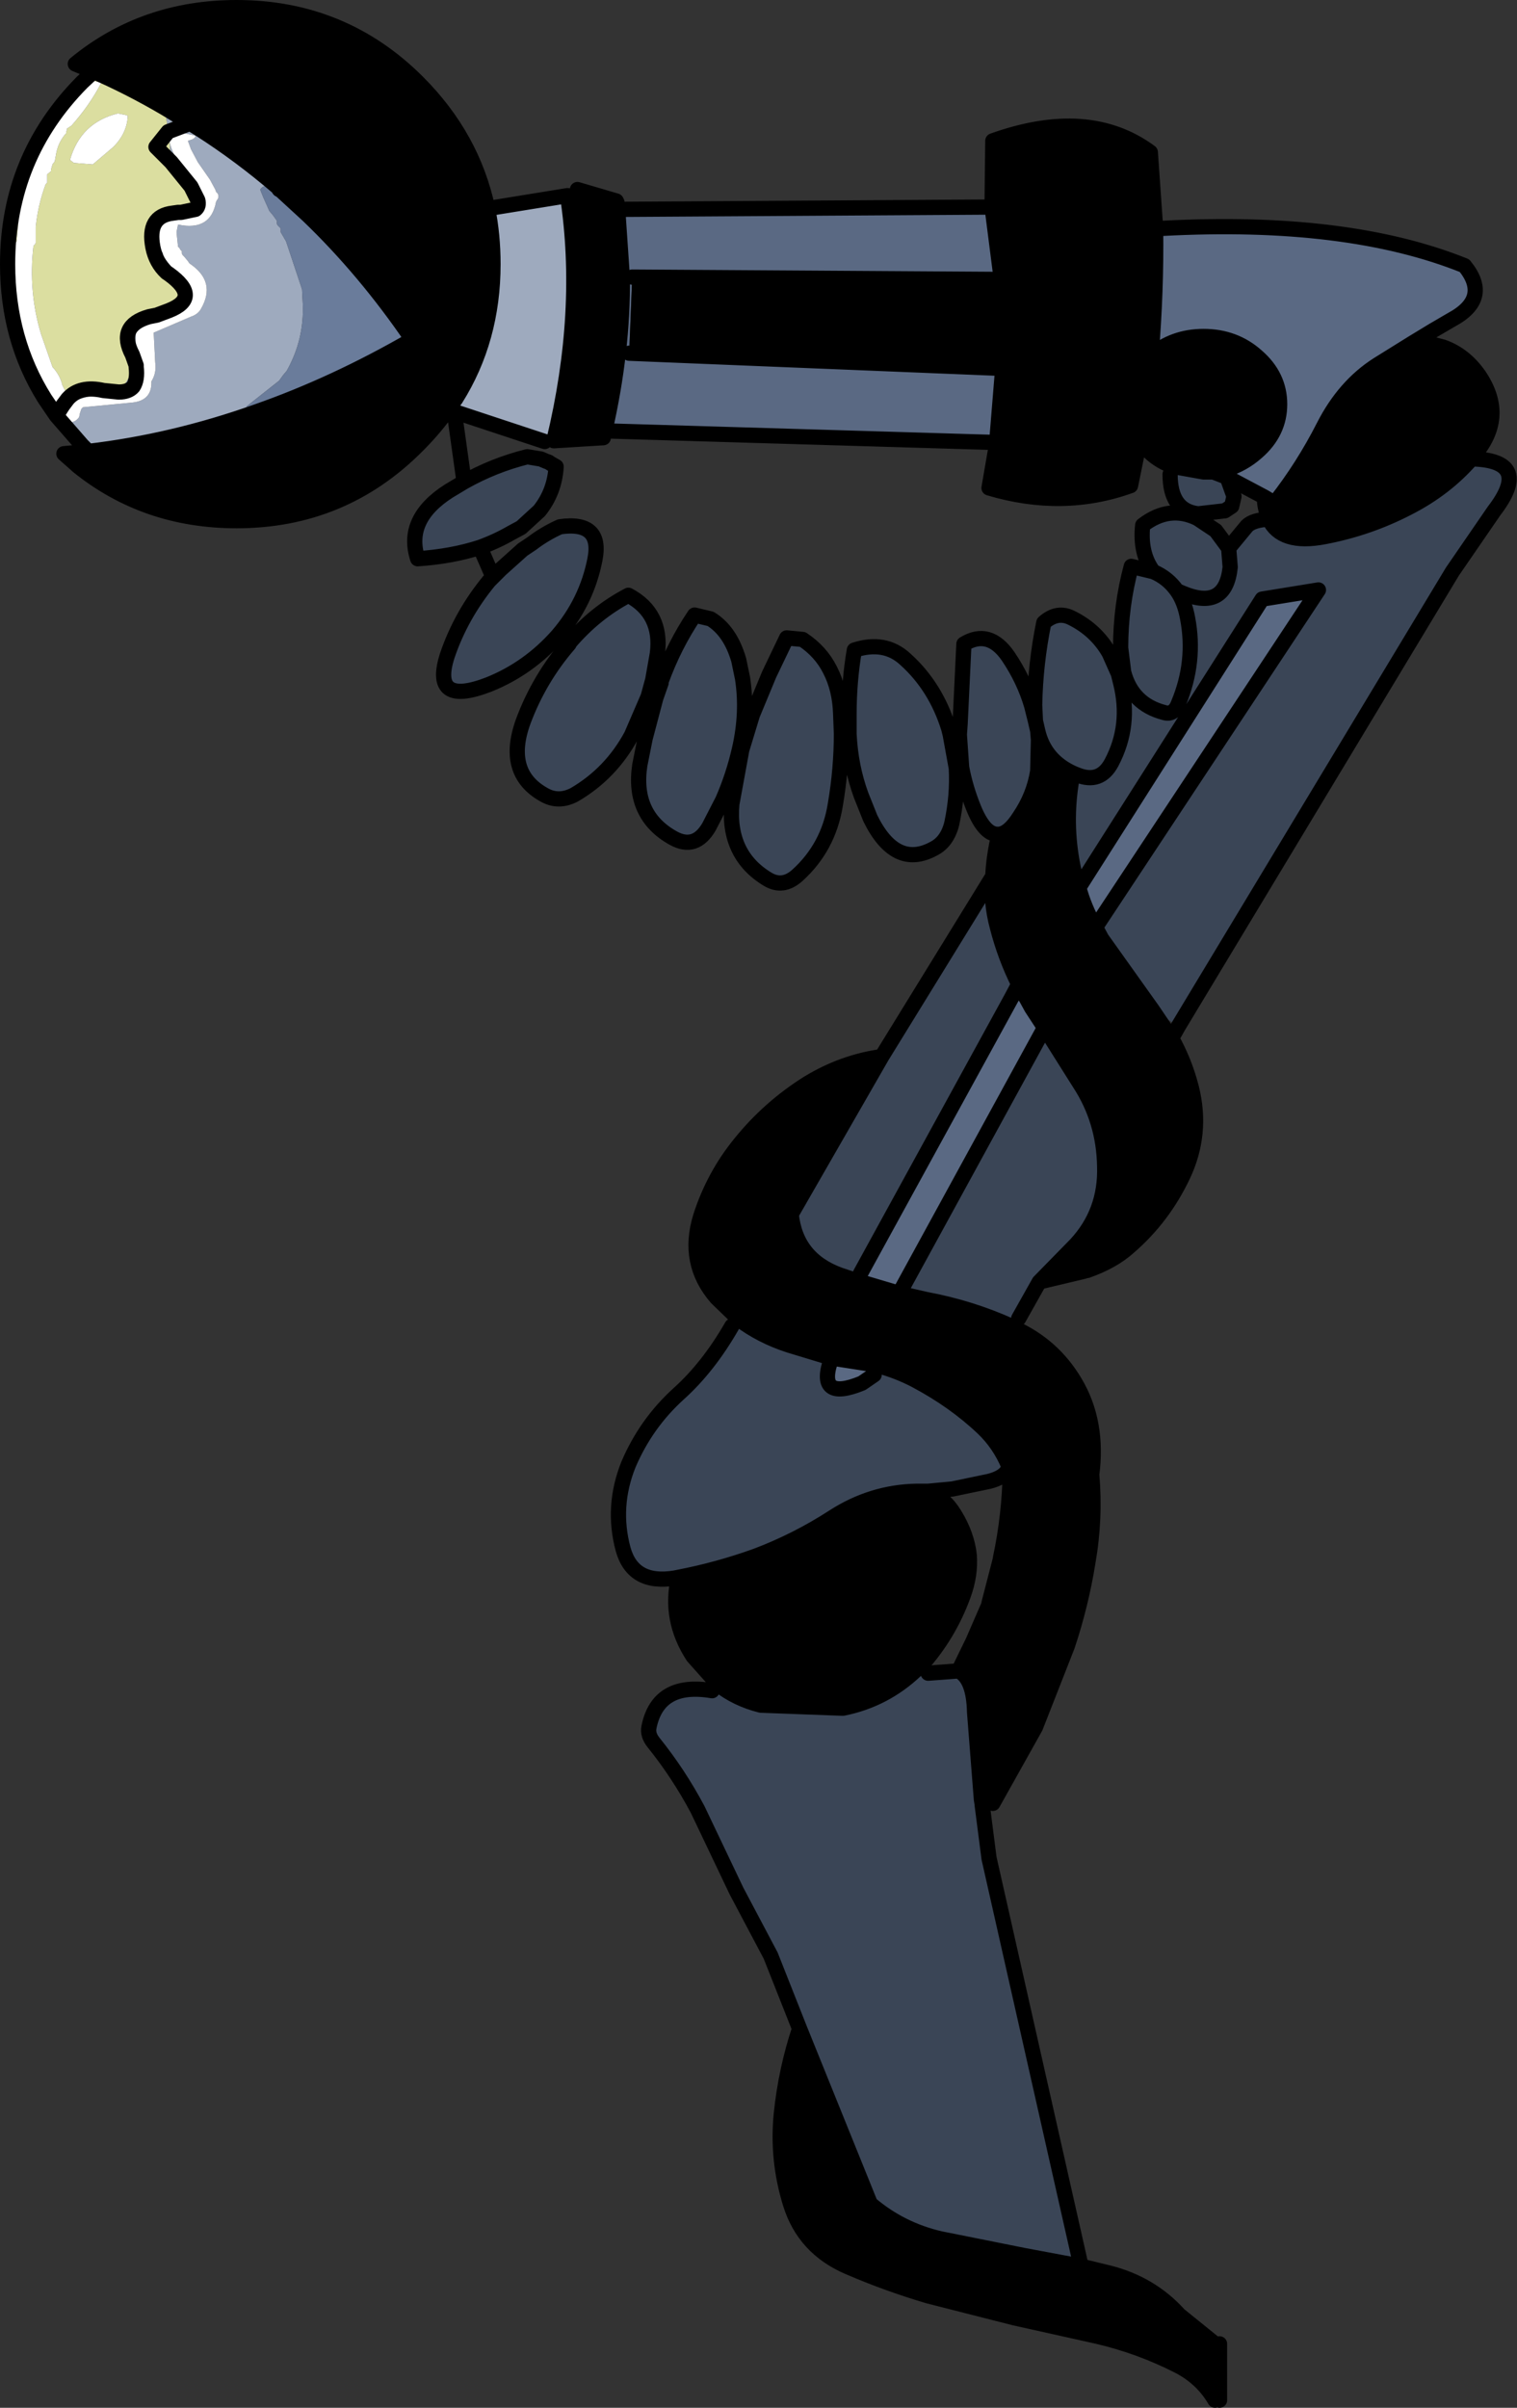 <?xml version="1.0" encoding="UTF-8" standalone="no"?>
<svg xmlns:xlink="http://www.w3.org/1999/xlink" height="158.15px" width="99.7px" xmlns="http://www.w3.org/2000/svg">
  <rect width="100%" height="100%" fill="#333333" stroke="none"/>
  <g transform="matrix(1.0, 0.0, 0.0, 1.0, 49.85, 79.05)">
    <path d="M33.25 -46.4 L30.8 -47.7 30.7 -48.2 Q31.85 -48.55 32.75 -49.35 34.25 -50.65 34.25 -52.5 34.25 -54.35 32.75 -55.65 31.3 -56.95 29.25 -56.95 27.25 -56.95 25.8 -55.7 26.15 -59.9 26.1 -64.05 L26.55 -64.05 Q38.7 -64.7 46.4 -61.6 48.15 -59.45 45.55 -58.05 L44.35 -57.35 42.95 -56.5 40.7 -55.1 Q38.5 -53.7 37.15 -51.05 35.8 -48.4 34.0 -46.1 L33.75 -46.1 33.25 -46.4 M15.65 -49.9 L15.15 -50.0 -10.1 -50.75 Q-8.9 -56.0 -8.95 -60.85 L-9.25 -65.25 -8.8 -65.3 15.35 -65.45 15.95 -60.75 15.4 -60.7 -8.3 -60.85 -8.5 -55.85 16.05 -54.85 15.65 -49.95 15.65 -49.9 M21.05 -20.75 L33.1 -39.7 36.8 -40.3 22.15 -18.15 22.1 -18.2 Q21.4 -19.45 21.05 -20.75 M16.65 -13.55 L17.95 -12.85 18.8 -11.55 9.5 5.45 9.25 5.9 6.55 5.1 6.7 4.6 16.65 -13.55 M7.85 10.65 L7.6 11.25 6.8 11.8 Q3.75 13.05 4.8 10.15 L7.7 10.6 7.85 10.65" fill="#5a6983" fill-rule="evenodd" stroke="none"/>
    <path d="M42.95 -56.5 L44.25 -56.45 45.0 -56.25 Q46.4 -55.75 47.35 -54.4 49.15 -51.75 47.15 -49.3 L46.85 -48.9 Q45.15 -46.95 42.7 -45.7 40.1 -44.35 37.2 -43.8 34.35 -43.25 33.55 -44.95 L33.55 -45.0 33.5 -45.15 Q33.25 -45.7 33.25 -46.4 L33.75 -46.1 34.0 -46.1 Q35.8 -48.4 37.15 -51.05 38.5 -53.7 40.7 -55.1 L42.95 -56.5 M27.15 -10.85 Q28.0 -9.35 28.45 -7.6 29.2 -4.6 27.9 -1.85 26.6 0.9 24.35 2.85 23.3 3.8 21.6 4.4 L21.5 4.4 21.4 4.45 18.45 5.15 20.85 2.7 Q22.85 0.55 22.75 -2.45 22.7 -5.45 21.1 -7.9 L18.8 -11.55 17.95 -12.85 17.1 -14.4 Q16.2 -16.2 15.7 -18.15 15.25 -19.8 15.4 -21.45 L15.4 -21.5 Q15.45 -22.75 15.8 -24.25 16.45 -24.3 17.15 -25.4 18.1 -26.8 18.35 -28.4 L18.4 -30.45 18.35 -31.05 Q18.8 -29.1 20.7 -28.25 L20.65 -28.2 Q20.1 -25.35 20.6 -22.5 20.75 -21.6 21.05 -20.75 21.4 -19.45 22.1 -18.2 L22.15 -18.15 22.55 -17.4 25.9 -12.7 27.15 -10.85 M16.75 8.15 Q19.35 9.3 20.8 11.75 22.35 14.35 21.9 17.8 22.15 20.7 21.65 23.55 21.2 26.35 20.3 29.05 L18.2 34.4 15.4 39.4 14.7 39.45 14.65 39.15 14.2 33.4 Q14.15 31.2 13.15 30.7 L14.1 28.75 15.1 26.45 15.15 26.3 15.15 26.25 15.9 23.35 15.9 23.3 Q16.5 20.5 16.55 17.55 L16.45 17.3 16.45 17.25 Q15.85 15.8 14.75 14.75 12.85 12.95 10.3 11.6 9.15 11.0 7.85 10.65 L7.7 10.6 4.8 10.15 2.0 9.3 Q0.15 8.7 -1.3 7.6 L-2.75 6.2 Q-4.75 3.9 -3.8 0.85 -2.95 -1.8 -1.2 -3.95 0.7 -6.3 3.25 -7.9 5.55 -9.3 8.1 -9.65 L2.15 0.7 Q2.45 3.65 5.35 4.7 L6.55 5.1 9.25 5.9 11.0 6.3 Q13.95 6.85 16.6 8.05 L16.75 8.15 M21.2 69.8 L23.05 70.25 Q25.8 70.95 27.65 73.0 L30.0 74.9 30.3 74.9 30.3 78.6 30.0 78.6 Q29.15 77.15 27.6 76.35 25.05 75.05 22.25 74.4 L16.85 73.2 11.15 71.75 Q8.45 70.95 5.9 69.85 3.0 68.6 2.1 65.7 1.2 62.8 1.5 59.8 1.8 56.9 2.7 54.2 L7.35 65.7 Q9.35 67.4 11.95 68.0 L17.45 69.1 21.2 69.8 M-2.65 31.6 L-4.3 29.75 Q-5.9 27.3 -5.25 24.55 -2.65 24.05 -0.15 23.15 2.5 22.15 4.9 20.6 7.45 18.95 10.4 18.9 L11.15 18.9 Q12.25 19.35 12.9 20.45 13.7 21.75 13.85 23.1 13.95 24.4 13.45 25.75 12.5 28.35 10.65 30.4 L10.35 30.65 Q8.3 32.6 5.55 33.15 L0.15 32.95 Q-1.45 32.55 -2.65 31.6 M27.3 -48.4 Q26.4 -48.7 25.7 -49.35 L25.05 -50.1 24.45 -47.15 Q20.0 -45.55 15.15 -47.0 L15.65 -49.9 15.65 -49.95 16.05 -54.85 15.95 -60.7 16.05 -54.85 -8.5 -55.85 -8.3 -60.85 15.4 -60.7 15.95 -60.7 15.95 -60.75 15.35 -65.45 15.4 -69.8 Q21.7 -72.05 25.75 -69.05 L26.1 -64.05 Q26.15 -59.9 25.8 -55.7 27.25 -56.95 29.25 -56.95 31.3 -56.95 32.75 -55.65 34.25 -54.35 34.25 -52.5 34.25 -50.65 32.75 -49.35 31.85 -48.55 30.7 -48.2 L29.9 -48.05 29.25 -48.05 27.3 -48.4 M-10.1 -50.75 L-10.2 -50.3 -13.45 -50.1 Q-11.4 -58.6 -12.55 -66.2 L-11.9 -66.6 -9.35 -65.85 -9.3 -65.75 -9.25 -65.25 -8.95 -60.85 Q-8.9 -56.0 -10.1 -50.75 M25.8 -55.7 L25.05 -50.1 25.8 -55.7 M-44.05 -49.4 Q-38.5 -50.05 -33.0 -52.0 -27.85 -53.8 -22.75 -56.75 -25.85 -61.3 -29.6 -64.9 L-31.45 -66.6 -31.5 -66.6 -31.55 -66.7 -31.6 -66.75 Q-34.05 -68.85 -36.7 -70.55 L-37.35 -70.95 -39.0 -71.95 Q-41.3 -73.3 -43.7 -74.35 L-44.9 -74.85 Q-40.4 -78.55 -34.3 -78.55 -27.3 -78.55 -22.4 -73.65 -18.8 -70.05 -17.8 -65.35 -17.45 -63.6 -17.45 -61.7 -17.45 -56.75 -19.9 -52.85 L-20.3 -52.3 Q-21.2 -51.0 -22.4 -49.8 -27.3 -44.85 -34.3 -44.85 -40.3 -44.85 -44.75 -48.45 L-44.8 -48.5 -44.05 -49.4 M-20.45 -53.15 L-22.75 -56.75 -20.45 -53.15" fill="#000000" fill-rule="evenodd" stroke="none"/>
    <path d="M46.85 -48.9 L47.15 -48.9 Q50.8 -48.7 48.35 -45.5 L45.6 -41.5 27.6 -11.65 25.9 -12.7 22.55 -17.4 22.15 -18.15 36.8 -40.3 33.1 -39.7 21.05 -20.75 Q20.75 -21.6 20.6 -22.5 20.1 -25.35 20.65 -28.2 L20.7 -28.25 Q18.8 -29.1 18.35 -31.05 L18.4 -30.45 18.35 -28.4 Q18.1 -26.8 17.15 -25.4 16.45 -24.3 15.8 -24.25 L15.7 -24.25 Q14.85 -24.25 14.15 -25.95 13.6 -27.3 13.35 -28.65 L13.2 -30.8 13.25 -31.5 13.5 -36.75 Q15.15 -37.75 16.4 -35.95 17.45 -34.4 17.95 -32.7 L18.2 -31.7 18.15 -32.75 Q18.2 -35.45 18.75 -38.15 19.65 -38.95 20.6 -38.45 22.2 -37.65 23.05 -36.15 L23.65 -34.8 24.0 -34.9 23.8 -36.5 Q23.8 -39.25 24.5 -41.85 L25.95 -41.5 Q25.05 -42.7 25.25 -44.55 27.0 -45.9 28.85 -45.0 L30.05 -44.2 30.9 -43.05 32.1 -44.5 Q32.5 -44.9 33.55 -44.95 34.35 -43.25 37.2 -43.8 40.1 -44.35 42.7 -45.7 45.15 -46.95 46.85 -48.9 M18.45 5.15 L17.1 7.55 16.75 8.15 16.6 8.05 Q13.95 6.85 11.0 6.3 L9.5 5.45 18.8 -11.55 21.1 -7.9 Q22.7 -5.45 22.75 -2.45 22.85 0.55 20.85 2.7 L18.45 5.15 M14.7 39.45 L14.7 39.5 15.15 43.0 21.2 69.8 17.45 69.1 11.95 68.0 Q9.35 67.4 7.35 65.7 L2.7 54.2 0.8 49.4 -1.45 45.15 -4.0 39.8 Q-5.25 37.45 -6.9 35.4 -7.3 34.9 -7.2 34.4 -6.6 31.4 -3.05 32.0 L-2.65 31.6 Q-1.45 32.55 0.15 32.95 L5.55 33.15 Q8.3 32.6 10.35 30.65 L10.65 30.4 11.15 30.85 13.15 30.7 Q14.15 31.2 14.2 33.4 L14.65 39.15 14.7 39.45 M-5.25 24.55 L-5.5 24.6 Q-8.25 25.05 -8.9 22.7 -9.65 19.9 -8.55 17.15 -7.4 14.45 -5.25 12.5 -3.3 10.75 -1.75 8.05 L-1.3 7.6 Q0.15 8.7 2.0 9.3 L4.8 10.15 Q3.75 13.05 6.8 11.8 L7.6 11.25 7.85 10.65 Q9.15 11.0 10.3 11.6 12.85 12.95 14.75 14.75 15.85 15.8 16.45 17.25 L16.45 17.3 16.4 17.45 Q16.15 18.0 15.15 18.25 L12.75 18.75 11.15 18.9 10.4 18.9 Q7.45 18.95 4.9 20.6 2.5 22.15 -0.15 23.15 -2.65 24.05 -5.25 24.55 M8.1 -9.65 L15.4 -21.5 15.4 -21.45 Q15.25 -19.8 15.7 -18.15 16.2 -16.2 17.1 -14.4 L16.65 -13.55 6.7 4.6 6.55 5.1 5.35 4.7 Q2.45 3.65 2.15 0.7 L8.1 -9.65 M30.8 -47.7 L31.25 -46.45 31.1 -45.8 30.65 -45.5 28.9 -45.3 Q27.05 -45.5 27.05 -47.9 L27.3 -48.4 29.25 -48.05 29.9 -48.05 30.8 -47.7 M-19.35 -47.4 Q-17.4 -48.5 -15.2 -49.05 L-14.3 -48.9 -13.95 -48.75 -13.8 -48.7 -13.65 -48.6 -13.3 -48.4 Q-13.4 -46.75 -14.4 -45.5 L-15.6 -44.4 -16.25 -44.05 Q-17.2 -43.5 -18.3 -43.1 -20.15 -42.5 -22.4 -42.35 -23.25 -44.95 -20.35 -46.8 L-19.35 -47.4 M-17.45 -41.15 L-16.95 -41.65 -15.5 -42.95 -14.9 -43.35 Q-14.05 -44.0 -13.05 -44.45 -10.25 -44.85 -10.75 -42.3 -11.3 -39.5 -13.2 -37.3 -15.1 -35.15 -17.7 -34.1 -21.55 -32.6 -20.45 -36.0 -19.55 -38.65 -17.7 -40.9 L-17.45 -41.15 M30.9 -43.05 L31.0 -41.8 Q30.7 -38.9 27.85 -40.1 L27.5 -40.25 Q26.9 -41.1 25.95 -41.5 26.9 -41.1 27.5 -40.25 L27.85 -40.1 Q30.7 -38.9 31.0 -41.8 L30.9 -43.05 M23.65 -34.8 L23.8 -34.2 Q24.5 -31.4 23.2 -28.95 22.45 -27.55 20.95 -28.15 L20.7 -28.25 20.95 -28.15 Q22.45 -27.55 23.2 -28.95 24.5 -31.4 23.8 -34.2 L23.65 -34.8 M27.5 -40.25 Q28.0 -39.55 28.2 -38.45 28.75 -35.6 27.6 -32.85 27.3 -32.05 26.65 -32.25 24.55 -32.8 24.0 -34.9 24.55 -32.8 26.65 -32.25 27.3 -32.05 27.6 -32.85 28.75 -35.6 28.2 -38.45 28.0 -39.55 27.5 -40.25 M2.9 -37.05 Q4.1 -36.25 4.7 -35.05 5.35 -33.8 5.4 -32.15 L5.45 -30.85 Q5.45 -28.55 5.05 -26.2 4.6 -23.4 2.55 -21.55 1.6 -20.7 0.6 -21.3 -2.05 -22.9 -1.75 -26.25 L-1.1 -29.8 -0.4 -32.1 0.7 -34.75 1.85 -37.15 2.9 -37.05 M5.95 -32.15 Q5.95 -34.3 6.3 -36.35 8.3 -37.0 9.65 -35.75 11.65 -33.95 12.5 -31.2 L12.6 -30.8 13.0 -28.6 Q13.1 -26.8 12.7 -24.95 12.4 -23.75 11.5 -23.3 9.0 -21.95 7.35 -25.3 L6.75 -26.8 Q6.05 -28.7 5.95 -30.85 L5.95 -32.15 M18.2 -31.7 L18.35 -31.05 18.2 -31.7 M-12.45 -36.75 L-12.45 -36.8 Q-10.75 -38.8 -8.55 -39.95 -6.3 -38.75 -6.65 -36.1 L-6.95 -34.4 -7.25 -33.3 -8.35 -30.75 Q-9.7 -28.25 -12.1 -26.85 -13.15 -26.3 -14.1 -26.85 -16.7 -28.3 -15.45 -31.7 -14.4 -34.5 -12.45 -36.75 M-4.2 -38.65 L-3.15 -38.4 Q-1.85 -37.6 -1.3 -35.7 L-1.05 -34.5 Q-0.7 -32.25 -1.25 -29.85 -1.65 -28.1 -2.35 -26.5 L-3.25 -24.75 Q-4.15 -23.2 -5.6 -24.0 -8.3 -25.5 -7.8 -28.8 L-7.45 -30.55 -6.75 -33.2 -6.4 -34.2 -6.4 -34.3 Q-5.55 -36.65 -4.2 -38.65" fill="#3a4556" fill-rule="evenodd" stroke="none"/>
    <path d="M-38.8 -70.4 L-38.75 -70.05 -38.7 -69.7 -38.6 -68.4 -39.6 -69.4 -38.8 -70.4 -39.6 -69.4 -38.6 -68.4 -37.3 -66.8 -36.85 -65.9 -36.9 -65.85 -37.0 -65.3 -37.95 -65.1 -38.0 -65.1 -38.15 -65.1 -38.5 -65.05 Q-40.2 -64.85 -39.8 -62.8 -39.6 -61.8 -38.9 -61.15 L-38.75 -61.05 Q-36.6 -59.5 -38.75 -58.65 L-39.55 -58.35 -40.05 -58.25 Q-42.15 -57.65 -41.15 -55.75 L-40.9 -55.05 -41.85 -53.45 -42.05 -53.3 -43.05 -53.4 Q-44.6 -53.75 -45.4 -52.85 L-45.45 -52.95 -45.5 -53.25 -45.75 -53.75 Q-45.9 -54.4 -46.4 -54.95 L-47.15 -57.1 Q-48.0 -59.9 -47.65 -62.9 L-47.55 -63.0 -47.5 -63.1 -47.5 -64.15 Q-47.35 -65.6 -46.85 -66.95 L-46.75 -67.05 -46.75 -67.15 -46.75 -67.25 -46.75 -67.5 -46.75 -67.6 -46.5 -67.8 -46.5 -67.9 -46.4 -68.25 -46.25 -68.45 -46.15 -69.0 Q-46.0 -69.75 -45.5 -70.3 L-45.5 -70.4 -45.45 -70.5 -45.45 -70.6 -45.15 -70.8 Q-43.95 -72.15 -43.2 -73.6 L-43.35 -73.65 -43.75 -73.75 -44.1 -73.6 -45.8 -71.75 -45.9 -71.55 Q-46.1 -71.05 -46.55 -70.9 L-46.75 -70.5 -46.75 -70.4 -46.9 -70.3 -47.1 -69.75 Q-47.35 -68.85 -47.75 -68.0 L-47.95 -67.6 -48.0 -67.25 -48.05 -67.15 -48.15 -67.05 -48.15 -66.85 -48.3 -66.35 Q-48.35 -65.7 -48.65 -65.15 L-48.65 -64.4 -48.75 -63.2 -48.85 -63.1 -48.9 -63.0 -48.95 -61.8 Q-49.2 -60.2 -48.75 -58.7 L-48.65 -58.05 -48.35 -56.9 -48.25 -56.8 -48.25 -56.75 -48.15 -56.15 -47.65 -55.05 -47.65 -54.95 -47.6 -54.85 -47.6 -54.75 -47.35 -54.5 -47.15 -54.2 -47.15 -54.1 -47.15 -54.0 -47.1 -53.9 -47.0 -53.8 -47.0 -53.75 -46.9 -53.35 -46.75 -53.15 -46.65 -52.75 -46.9 -52.85 Q-49.35 -56.75 -49.35 -61.7 -49.35 -68.7 -44.45 -73.65 L-43.7 -74.35 Q-41.3 -73.3 -39.0 -71.95 L-38.8 -70.4 M-41.6 -71.5 L-42.1 -71.6 Q-44.55 -71.0 -45.25 -68.55 L-45.0 -68.35 -43.75 -68.25 -42.4 -69.4 Q-41.5 -70.3 -41.45 -71.45 L-41.6 -71.5" fill="#dbdea0" fill-rule="evenodd" stroke="none"/>
    <path d="M-13.45 -50.1 L-14.05 -50.05 -19.95 -52.0 -20.0 -52.05 -20.3 -52.3 -19.9 -52.85 Q-17.45 -56.75 -17.45 -61.7 -17.45 -63.6 -17.8 -65.35 L-12.55 -66.2 Q-11.4 -58.6 -13.45 -50.1 M-45.8 -52.3 L-45.65 -52.35 -45.9 -52.05 -45.9 -52.0 -45.9 -51.7 -45.9 -51.6 -45.85 -51.5 -45.65 -51.4 Q-45.0 -51.15 -44.65 -51.65 L-44.6 -51.9 -44.5 -52.2 -44.4 -52.3 -41.25 -52.6 Q-39.85 -52.7 -39.9 -54.0 -39.55 -54.55 -39.65 -55.25 L-39.75 -57.2 -37.3 -58.25 Q-36.85 -58.4 -36.65 -58.75 -35.6 -60.55 -37.4 -61.75 L-37.5 -61.9 -37.75 -62.2 -37.85 -62.3 -37.9 -62.4 -37.9 -62.45 -37.9 -62.55 -38.0 -62.65 -38.05 -62.75 -38.15 -62.85 -38.25 -63.8 -38.15 -64.3 Q-36.0 -63.85 -35.65 -65.8 L-35.5 -66.05 -35.5 -66.15 -35.5 -66.25 -35.55 -66.35 -35.65 -66.45 -35.7 -66.6 -36.05 -67.25 -36.85 -68.4 -37.3 -69.25 -37.5 -69.8 -37.2 -69.9 -37.05 -70.0 -37.0 -70.1 -37.05 -70.15 -38.0 -70.35 -38.5 -70.2 -38.75 -70.05 -38.8 -70.4 -37.35 -70.95 -38.8 -70.4 -39.0 -71.95 -37.35 -70.95 -36.7 -70.55 Q-34.05 -68.85 -31.6 -66.75 L-31.7 -66.75 -32.1 -66.85 Q-32.55 -66.9 -32.75 -66.6 L-32.55 -66.1 -32.15 -65.2 -31.9 -64.9 -31.65 -64.55 -31.65 -64.45 -31.65 -64.35 -31.6 -64.25 -31.5 -64.15 -31.4 -64.05 -31.4 -63.95 -31.4 -63.9 -31.4 -63.8 -31.05 -63.2 -30.0 -60.05 -29.95 -59.1 Q-29.85 -56.75 -31.0 -54.7 L-31.25 -54.4 -31.5 -54.05 -33.65 -52.35 Q-33.45 -52.05 -33.05 -52.15 L-33.0 -52.0 Q-38.5 -50.05 -44.05 -49.4 L-44.45 -49.8 -46.15 -51.75 -45.8 -52.3 -46.15 -51.75 -46.9 -52.85 -46.65 -52.75 -46.65 -52.7 -46.6 -52.5 -45.8 -52.3 M-38.7 -69.7 L-38.6 -69.35 -38.35 -68.75 -38.25 -68.65 -38.15 -68.55 -38.15 -68.45 -38.15 -68.4 -38.15 -68.3 -37.7 -67.75 -37.5 -67.45 -37.4 -67.15 -37.35 -67.05 -37.3 -67.0 -37.2 -66.9 -37.15 -66.8 -37.15 -66.7 -36.95 -66.4 -36.75 -66.1 -36.75 -66.05 -36.85 -65.95 -36.85 -65.9 -37.3 -66.8 -38.6 -68.4 -38.7 -69.7 M-37.0 -65.3 L-37.2 -65.1 -37.35 -65.0 -37.95 -65.1 -37.0 -65.3 M-38.15 -65.1 Q-38.95 -65.05 -39.5 -64.5 L-39.5 -63.5 -39.4 -62.75 -39.3 -62.65 -39.25 -62.55 -39.15 -62.45 -39.15 -62.35 -39.15 -62.25 -39.1 -62.15 -39.0 -62.05 -38.65 -61.6 -38.6 -61.4 -38.0 -61.05 -37.85 -60.75 Q-37.45 -60.45 -37.45 -59.9 L-37.5 -59.35 -37.6 -59.15 -37.65 -59.05 -37.7 -59.0 Q-38.15 -58.65 -38.7 -58.5 L-40.9 -57.55 -40.95 -56.35 -40.9 -54.95 -40.9 -55.05 -40.9 -54.95 -41.0 -54.3 -41.1 -54.2 -41.15 -54.1 -41.1 -53.8 -41.1 -53.65 Q-41.4 -53.3 -42.05 -53.3 -41.4 -53.3 -41.1 -53.65 L-41.2 -53.45 -41.3 -53.25 -41.5 -53.15 -41.65 -53.05 -43.9 -53.05 -45.3 -52.65 -45.4 -52.85 Q-44.6 -53.75 -43.05 -53.4 L-42.05 -53.3 -41.85 -53.45 -40.9 -55.05 -41.15 -55.75 Q-42.15 -57.65 -40.05 -58.25 L-39.55 -58.35 -38.75 -58.65 Q-36.6 -59.5 -38.75 -61.05 L-38.9 -61.15 Q-39.6 -61.8 -39.8 -62.8 -40.2 -64.85 -38.5 -65.05 L-38.15 -65.1" fill="#9eaabe" fill-rule="evenodd" stroke="none"/>
    <path d="M-38.75 -70.05 L-38.5 -70.2 -38.0 -70.35 -37.05 -70.15 -37.0 -70.1 -37.05 -70.0 -37.2 -69.9 -37.5 -69.8 -37.3 -69.25 -36.85 -68.4 -36.05 -67.25 -35.7 -66.6 -35.65 -66.45 -35.55 -66.35 -35.5 -66.25 -35.5 -66.15 -35.5 -66.05 -35.65 -65.8 Q-36.0 -63.85 -38.15 -64.3 L-38.25 -63.8 -38.15 -62.85 -38.05 -62.75 -38.0 -62.65 -37.9 -62.55 -37.9 -62.45 -37.9 -62.4 -37.85 -62.3 -37.75 -62.2 -37.5 -61.9 -37.4 -61.75 Q-35.6 -60.55 -36.65 -58.75 -36.85 -58.4 -37.3 -58.25 L-39.75 -57.2 -39.65 -55.25 Q-39.55 -54.55 -39.9 -54.0 -39.85 -52.7 -41.25 -52.6 L-44.4 -52.3 -44.5 -52.2 -44.6 -51.9 -44.65 -51.65 Q-45.0 -51.15 -45.65 -51.4 L-45.85 -51.5 -45.9 -51.6 -45.9 -51.7 -45.9 -52.0 -45.9 -52.05 -45.65 -52.35 -45.8 -52.3 -45.7 -52.45 -45.4 -52.85 -45.7 -52.45 -45.8 -52.3 -46.6 -52.5 -46.65 -52.7 -46.65 -52.75 -46.75 -53.15 -46.9 -53.35 -47.0 -53.75 -47.0 -53.8 -47.1 -53.9 -47.15 -54.0 -47.15 -54.1 -47.15 -54.2 -47.35 -54.5 -47.6 -54.75 -47.6 -54.85 -47.65 -54.95 -47.65 -55.05 -48.15 -56.15 -48.25 -56.75 -48.25 -56.8 -48.35 -56.9 -48.65 -58.05 -48.75 -58.7 Q-49.2 -60.2 -48.95 -61.8 L-48.9 -63.0 -48.85 -63.1 -48.75 -63.2 -48.65 -64.4 -48.65 -65.15 Q-48.35 -65.7 -48.3 -66.35 L-48.15 -66.85 -48.15 -67.05 -48.05 -67.15 -48.0 -67.25 -47.95 -67.6 -47.75 -68.0 Q-47.35 -68.85 -47.1 -69.75 L-46.9 -70.3 -46.75 -70.4 -46.75 -70.5 -46.55 -70.9 Q-46.1 -71.05 -45.9 -71.55 L-45.8 -71.75 -44.1 -73.6 -43.75 -73.75 -43.35 -73.65 -43.2 -73.6 Q-43.95 -72.15 -45.15 -70.8 L-45.45 -70.6 -45.45 -70.5 -45.5 -70.4 -45.5 -70.3 Q-46.0 -69.75 -46.15 -69.0 L-46.25 -68.45 -46.4 -68.25 -46.5 -67.9 -46.5 -67.8 -46.75 -67.6 -46.75 -67.5 -46.75 -67.25 -46.75 -67.15 -46.75 -67.05 -46.85 -66.95 Q-47.35 -65.6 -47.5 -64.15 L-47.5 -63.1 -47.55 -63.0 -47.65 -62.9 Q-48.0 -59.9 -47.15 -57.1 L-46.4 -54.95 Q-45.9 -54.4 -45.75 -53.75 L-45.5 -53.25 -45.45 -52.95 -45.4 -52.85 -45.3 -52.65 -43.9 -53.05 -41.65 -53.05 -41.5 -53.15 -41.3 -53.25 -41.2 -53.45 -41.1 -53.65 Q-40.8 -54.1 -40.9 -54.95 -40.8 -54.1 -41.1 -53.65 L-41.1 -53.8 -41.15 -54.1 -41.1 -54.2 -41.0 -54.3 -40.9 -54.95 -40.95 -56.35 -40.9 -57.55 -38.7 -58.5 Q-38.15 -58.65 -37.7 -59.0 L-37.65 -59.05 -37.6 -59.15 -37.5 -59.35 -37.45 -59.9 Q-37.45 -60.45 -37.85 -60.75 L-38.0 -61.05 -38.6 -61.4 -38.65 -61.6 -39.0 -62.05 -39.1 -62.15 -39.15 -62.25 -39.15 -62.35 -39.15 -62.45 -39.25 -62.55 -39.3 -62.65 -39.4 -62.75 -39.5 -63.5 -39.5 -64.5 Q-38.95 -65.05 -38.15 -65.1 L-38.0 -65.1 -37.95 -65.1 -37.35 -65.0 -37.2 -65.1 -37.0 -65.3 -36.9 -65.85 -36.85 -65.9 -36.85 -65.95 -36.75 -66.05 -36.75 -66.1 -36.95 -66.4 -37.15 -66.7 -37.15 -66.8 -37.2 -66.9 -37.3 -67.0 -37.35 -67.05 -37.4 -67.15 -37.5 -67.45 -37.7 -67.75 -38.15 -68.3 -38.15 -68.4 -38.15 -68.45 -38.15 -68.55 -38.25 -68.65 -38.35 -68.75 -38.6 -69.35 -38.7 -69.7 -38.75 -70.05 M-37.0 -65.3 Q-36.75 -65.5 -36.85 -65.9 -36.75 -65.5 -37.0 -65.3 M-41.6 -71.5 L-41.45 -71.45 Q-41.5 -70.3 -42.4 -69.4 L-43.75 -68.25 -45.0 -68.35 -45.25 -68.55 Q-44.55 -71.0 -42.1 -71.6 L-41.6 -71.5" fill="#ffffff" fill-rule="evenodd" stroke="none"/>
    <path d="M-33.0 -52.0 L-33.05 -52.15 Q-33.45 -52.05 -33.65 -52.35 L-31.5 -54.05 -31.25 -54.4 -31.0 -54.7 Q-29.85 -56.75 -29.95 -59.1 L-30.0 -60.05 -31.05 -63.2 -31.4 -63.8 -31.4 -63.9 -31.4 -63.95 -31.4 -64.05 -31.5 -64.15 -31.6 -64.25 -31.65 -64.35 -31.65 -64.45 -31.65 -64.55 -31.9 -64.9 -32.15 -65.2 -32.55 -66.1 -32.75 -66.6 Q-32.55 -66.9 -32.1 -66.85 L-31.7 -66.75 -31.6 -66.75 -31.5 -66.6 -31.6 -66.75 -31.55 -66.7 -31.5 -66.6 -31.45 -66.6 -29.6 -64.9 Q-25.85 -61.3 -22.75 -56.75 -27.85 -53.8 -33.0 -52.0" fill="#6a7c9b" fill-rule="evenodd" stroke="none"/>
    <path d="M42.95 -56.5 L44.25 -56.45 45.0 -56.25 Q46.4 -55.75 47.35 -54.4 49.15 -51.75 47.15 -49.3 L46.85 -48.9 47.15 -48.9 Q50.8 -48.7 48.35 -45.5 L45.6 -41.5 27.6 -11.65 27.15 -10.85 Q28.0 -9.35 28.45 -7.6 29.2 -4.6 27.9 -1.85 26.6 0.9 24.35 2.85 23.3 3.8 21.6 4.4 L21.5 4.4 21.4 4.45 18.45 5.15 17.1 7.55 M16.75 8.15 Q19.35 9.3 20.8 11.75 22.35 14.35 21.9 17.8 22.15 20.7 21.65 23.55 21.2 26.35 20.3 29.05 L18.2 34.4 15.4 39.4 M14.7 39.45 L14.7 39.5 15.15 43.0 21.2 69.8 23.05 70.25 Q25.8 70.95 27.65 73.0 L30.0 74.9 M30.3 74.9 L30.3 78.6 M30.0 78.6 Q29.15 77.15 27.6 76.35 25.05 75.05 22.25 74.4 L16.85 73.2 11.15 71.75 Q8.45 70.95 5.9 69.85 3.0 68.6 2.1 65.7 1.2 62.8 1.5 59.8 1.8 56.9 2.7 54.2 L0.8 49.4 -1.45 45.15 -4.0 39.8 Q-5.25 37.45 -6.9 35.4 -7.3 34.9 -7.2 34.4 -6.6 31.4 -3.05 32.0 M-2.65 31.6 L-4.3 29.75 Q-5.9 27.3 -5.25 24.55 L-5.5 24.6 Q-8.25 25.05 -8.9 22.7 -9.65 19.9 -8.55 17.15 -7.4 14.45 -5.25 12.5 -3.3 10.75 -1.75 8.05 M-1.3 7.6 L-2.75 6.2 Q-4.75 3.9 -3.8 0.85 -2.95 -1.8 -1.2 -3.95 0.7 -6.3 3.25 -7.9 5.55 -9.3 8.1 -9.65 L15.4 -21.5 Q15.45 -22.75 15.8 -24.25 L15.7 -24.25 Q14.85 -24.25 14.15 -25.95 13.6 -27.3 13.35 -28.65 L13.2 -30.8 13.25 -31.5 13.5 -36.75 Q15.15 -37.75 16.4 -35.95 17.45 -34.4 17.95 -32.7 L18.2 -31.7 18.15 -32.75 Q18.2 -35.45 18.75 -38.15 19.65 -38.95 20.6 -38.45 22.2 -37.65 23.05 -36.15 L23.65 -34.8 23.8 -34.2 Q24.5 -31.4 23.2 -28.95 22.45 -27.55 20.95 -28.15 L20.7 -28.25 Q18.8 -29.1 18.35 -31.05 L18.4 -30.45 18.35 -28.4 Q18.1 -26.8 17.15 -25.4 16.45 -24.3 15.8 -24.25 M24.0 -34.9 L23.8 -36.5 Q23.8 -39.25 24.5 -41.85 L25.95 -41.5 Q25.05 -42.7 25.25 -44.55 27.0 -45.9 28.85 -45.0 L30.05 -44.2 30.9 -43.05 32.1 -44.5 Q32.5 -44.9 33.55 -44.95 L33.55 -45.0 33.5 -45.15 Q33.25 -45.7 33.25 -46.4 L30.8 -47.7 31.25 -46.45 31.1 -45.8 30.65 -45.5 28.9 -45.3 Q27.05 -45.5 27.05 -47.9 M27.3 -48.4 Q26.4 -48.7 25.7 -49.35 L25.05 -50.1 24.45 -47.15 Q20.0 -45.55 15.15 -47.0 L15.65 -49.9 15.65 -49.95 16.05 -54.85 15.95 -60.7 15.95 -60.75 15.35 -65.45 -8.8 -65.3 M15.15 -50.0 L-10.1 -50.75 -10.2 -50.3 -13.45 -50.1 Q-11.4 -58.6 -12.55 -66.2 L-17.8 -65.35 Q-17.45 -63.6 -17.45 -61.7 -17.45 -56.75 -19.9 -52.85 L-20.3 -52.3 Q-21.2 -51.0 -22.4 -49.8 -27.3 -44.85 -34.3 -44.85 -40.3 -44.85 -44.75 -48.45 L-44.8 -48.5 -45.65 -49.25 -44.05 -49.4 Q-38.5 -50.05 -33.0 -52.0 -27.85 -53.8 -22.75 -56.75 L-20.45 -53.15 M-14.05 -50.05 L-19.95 -52.0 M-20.0 -52.05 L-19.35 -47.4 Q-17.4 -48.5 -15.2 -49.05 L-14.3 -48.9 -13.95 -48.75 -13.8 -48.7 -13.65 -48.6 -13.3 -48.4 Q-13.4 -46.75 -14.4 -45.5 L-15.6 -44.4 -16.25 -44.05 Q-17.2 -43.5 -18.3 -43.1 L-17.45 -41.15 -16.95 -41.65 -15.5 -42.95 -14.9 -43.35 Q-14.05 -44.0 -13.05 -44.45 -10.25 -44.85 -10.75 -42.3 -11.3 -39.5 -13.2 -37.3 -15.1 -35.15 -17.7 -34.1 -21.55 -32.6 -20.45 -36.0 -19.55 -38.65 -17.7 -40.9 L-17.45 -41.15 M42.95 -56.5 L44.35 -57.35 45.55 -58.05 Q48.15 -59.45 46.4 -61.6 38.7 -64.7 26.55 -64.05 M26.1 -64.05 Q26.15 -59.9 25.8 -55.7 27.25 -56.95 29.25 -56.95 31.3 -56.95 32.75 -55.65 34.25 -54.35 34.25 -52.5 34.25 -50.65 32.75 -49.35 31.85 -48.55 30.7 -48.2 L29.9 -48.05 29.25 -48.05 27.3 -48.4 M30.8 -47.7 L29.9 -48.05 M34.0 -46.1 Q35.8 -48.4 37.15 -51.05 38.5 -53.7 40.7 -55.1 L42.95 -56.5 M26.1 -64.05 L25.75 -69.05 Q21.7 -72.05 15.4 -69.8 L15.35 -65.45 M15.4 -60.7 L-8.3 -60.85 M-8.5 -55.85 L16.05 -54.85 M25.05 -50.1 L25.8 -55.7 M33.25 -46.4 L33.75 -46.1 M25.95 -41.5 Q26.9 -41.1 27.5 -40.25 L27.85 -40.1 Q30.7 -38.9 31.0 -41.8 L30.9 -43.05 M21.05 -20.75 L33.1 -39.7 36.8 -40.3 22.15 -18.15 22.55 -17.4 25.9 -12.7 27.15 -10.85 M46.85 -48.9 Q45.15 -46.95 42.7 -45.7 40.1 -44.35 37.2 -43.8 34.35 -43.25 33.55 -44.95 M24.0 -34.9 Q24.55 -32.8 26.65 -32.25 27.3 -32.05 27.6 -32.85 28.75 -35.6 28.2 -38.45 28.0 -39.55 27.5 -40.25 M21.05 -20.75 Q20.75 -21.6 20.6 -22.5 20.1 -25.35 20.65 -28.2 L20.7 -28.25 M5.95 -32.15 L5.95 -30.85 Q6.05 -28.7 6.75 -26.8 L7.35 -25.3 Q9.0 -21.95 11.5 -23.3 12.4 -23.75 12.7 -24.95 13.1 -26.8 13.0 -28.6 L12.6 -30.8 12.5 -31.2 Q11.65 -33.95 9.65 -35.75 8.3 -37.0 6.3 -36.35 5.95 -34.3 5.95 -32.15 M2.9 -37.05 L1.85 -37.15 0.7 -34.75 -0.4 -32.1 -1.1 -29.8 -1.75 -26.25 Q-2.05 -22.9 0.6 -21.3 1.6 -20.7 2.55 -21.55 4.6 -23.4 5.05 -26.2 5.45 -28.55 5.45 -30.85 L5.4 -32.15 Q5.35 -33.8 4.7 -35.05 4.1 -36.25 2.9 -37.05 M18.35 -31.05 L18.2 -31.7 M17.95 -12.85 L17.1 -14.4 16.65 -13.55 6.7 4.6 M6.55 5.1 L9.25 5.9 9.5 5.45 18.8 -11.55 17.95 -12.85 M15.4 -21.5 L15.4 -21.45 Q15.25 -19.8 15.7 -18.15 16.2 -16.2 17.1 -14.4 M22.15 -18.15 L22.1 -18.2 Q21.4 -19.45 21.05 -20.75 M18.8 -11.55 L21.1 -7.9 Q22.7 -5.45 22.75 -2.45 22.85 0.55 20.85 2.7 L18.45 5.15 M16.75 8.15 L16.6 8.05 Q13.95 6.85 11.0 6.3 L9.25 5.9 M6.55 5.1 L5.35 4.7 Q2.45 3.65 2.15 0.7 L8.1 -9.65 M4.8 10.15 L2.0 9.3 Q0.15 8.7 -1.3 7.6 M16.45 17.3 L16.45 17.25 Q15.85 15.8 14.75 14.75 12.85 12.95 10.3 11.6 9.15 11.0 7.85 10.65 L7.7 10.6 4.8 10.15 Q3.75 13.05 6.8 11.8 L7.6 11.25 M13.15 30.7 L14.1 28.75 15.1 26.45 15.15 26.3 15.15 26.25 15.9 23.35 15.9 23.3 Q16.5 20.5 16.55 17.55 L16.45 17.3 16.4 17.45 Q16.15 18.0 15.15 18.25 L12.75 18.75 11.15 18.9 Q12.25 19.35 12.9 20.45 13.7 21.75 13.85 23.1 13.95 24.4 13.45 25.75 12.5 28.35 10.65 30.4 L10.35 30.65 Q8.3 32.6 5.55 33.15 L0.15 32.95 Q-1.45 32.55 -2.65 31.6 M11.15 30.85 L13.15 30.7 Q14.15 31.2 14.2 33.4 L14.65 39.15 14.7 39.45 M11.15 18.9 L10.4 18.9 Q7.45 18.95 4.9 20.6 2.5 22.15 -0.15 23.15 -2.65 24.05 -5.25 24.55 M21.2 69.8 L17.45 69.1 11.95 68.0 Q9.35 67.4 7.35 65.7 L2.7 54.2 M-45.8 -52.3 L-46.15 -51.75 -44.45 -49.8 -44.05 -49.4 M-31.6 -66.75 Q-34.05 -68.85 -36.7 -70.55 L-37.35 -70.95 -38.8 -70.4 -39.6 -69.4 -38.6 -68.4 -37.3 -66.8 -36.85 -65.9 Q-36.75 -65.5 -37.0 -65.3 L-37.95 -65.1 -38.0 -65.1 -38.15 -65.1 -38.5 -65.05 Q-40.2 -64.85 -39.8 -62.8 -39.6 -61.8 -38.9 -61.15 L-38.75 -61.05 Q-36.6 -59.5 -38.75 -58.65 L-39.55 -58.35 -40.05 -58.25 Q-42.15 -57.65 -41.15 -55.75 L-40.9 -55.05 -40.9 -54.95 Q-40.8 -54.1 -41.1 -53.65 -41.4 -53.3 -42.05 -53.3 L-43.05 -53.4 Q-44.6 -53.75 -45.4 -52.85 L-45.7 -52.45 -45.8 -52.3 M-46.9 -52.85 L-46.15 -51.75 M-39.0 -71.95 L-37.35 -70.95 M-39.0 -71.95 Q-41.3 -73.3 -43.7 -74.35 L-44.45 -73.65 Q-49.35 -68.7 -49.35 -61.7 -49.35 -56.75 -46.9 -52.85 M-31.6 -66.75 L-31.5 -66.6 -31.45 -66.6 -29.6 -64.9 Q-25.85 -61.3 -22.75 -56.75 M-9.25 -65.25 L-9.3 -65.75 -9.35 -65.85 -11.9 -66.6 M-9.25 -65.25 L-8.95 -60.85 Q-8.9 -56.0 -10.1 -50.75 M-17.8 -65.35 Q-18.8 -70.05 -22.4 -73.65 -27.3 -78.55 -34.3 -78.55 -40.4 -78.55 -44.9 -74.85 L-43.7 -74.35 M-4.2 -38.65 Q-5.55 -36.65 -6.4 -34.3 L-6.4 -34.2 -6.75 -33.2 -7.45 -30.55 -7.8 -28.8 Q-8.3 -25.5 -5.6 -24.0 -4.15 -23.2 -3.25 -24.75 L-2.35 -26.5 Q-1.65 -28.1 -1.25 -29.85 -0.7 -32.25 -1.05 -34.5 L-1.3 -35.7 Q-1.85 -37.6 -3.15 -38.4 L-4.2 -38.65 M-12.45 -36.75 Q-14.4 -34.5 -15.45 -31.7 -16.7 -28.3 -14.1 -26.85 -13.15 -26.3 -12.1 -26.85 -9.7 -28.25 -8.35 -30.75 L-7.25 -33.3 -6.95 -34.4 -6.65 -36.1 Q-6.3 -38.75 -8.55 -39.95 -10.75 -38.8 -12.45 -36.8 L-12.45 -36.75 M-18.3 -43.1 Q-20.15 -42.5 -22.4 -42.35 -23.25 -44.95 -20.35 -46.8 L-19.35 -47.4" fill="none" stroke="#000000" stroke-linecap="round" stroke-linejoin="round" stroke-width="1.0"/>
  </g>
</svg>
